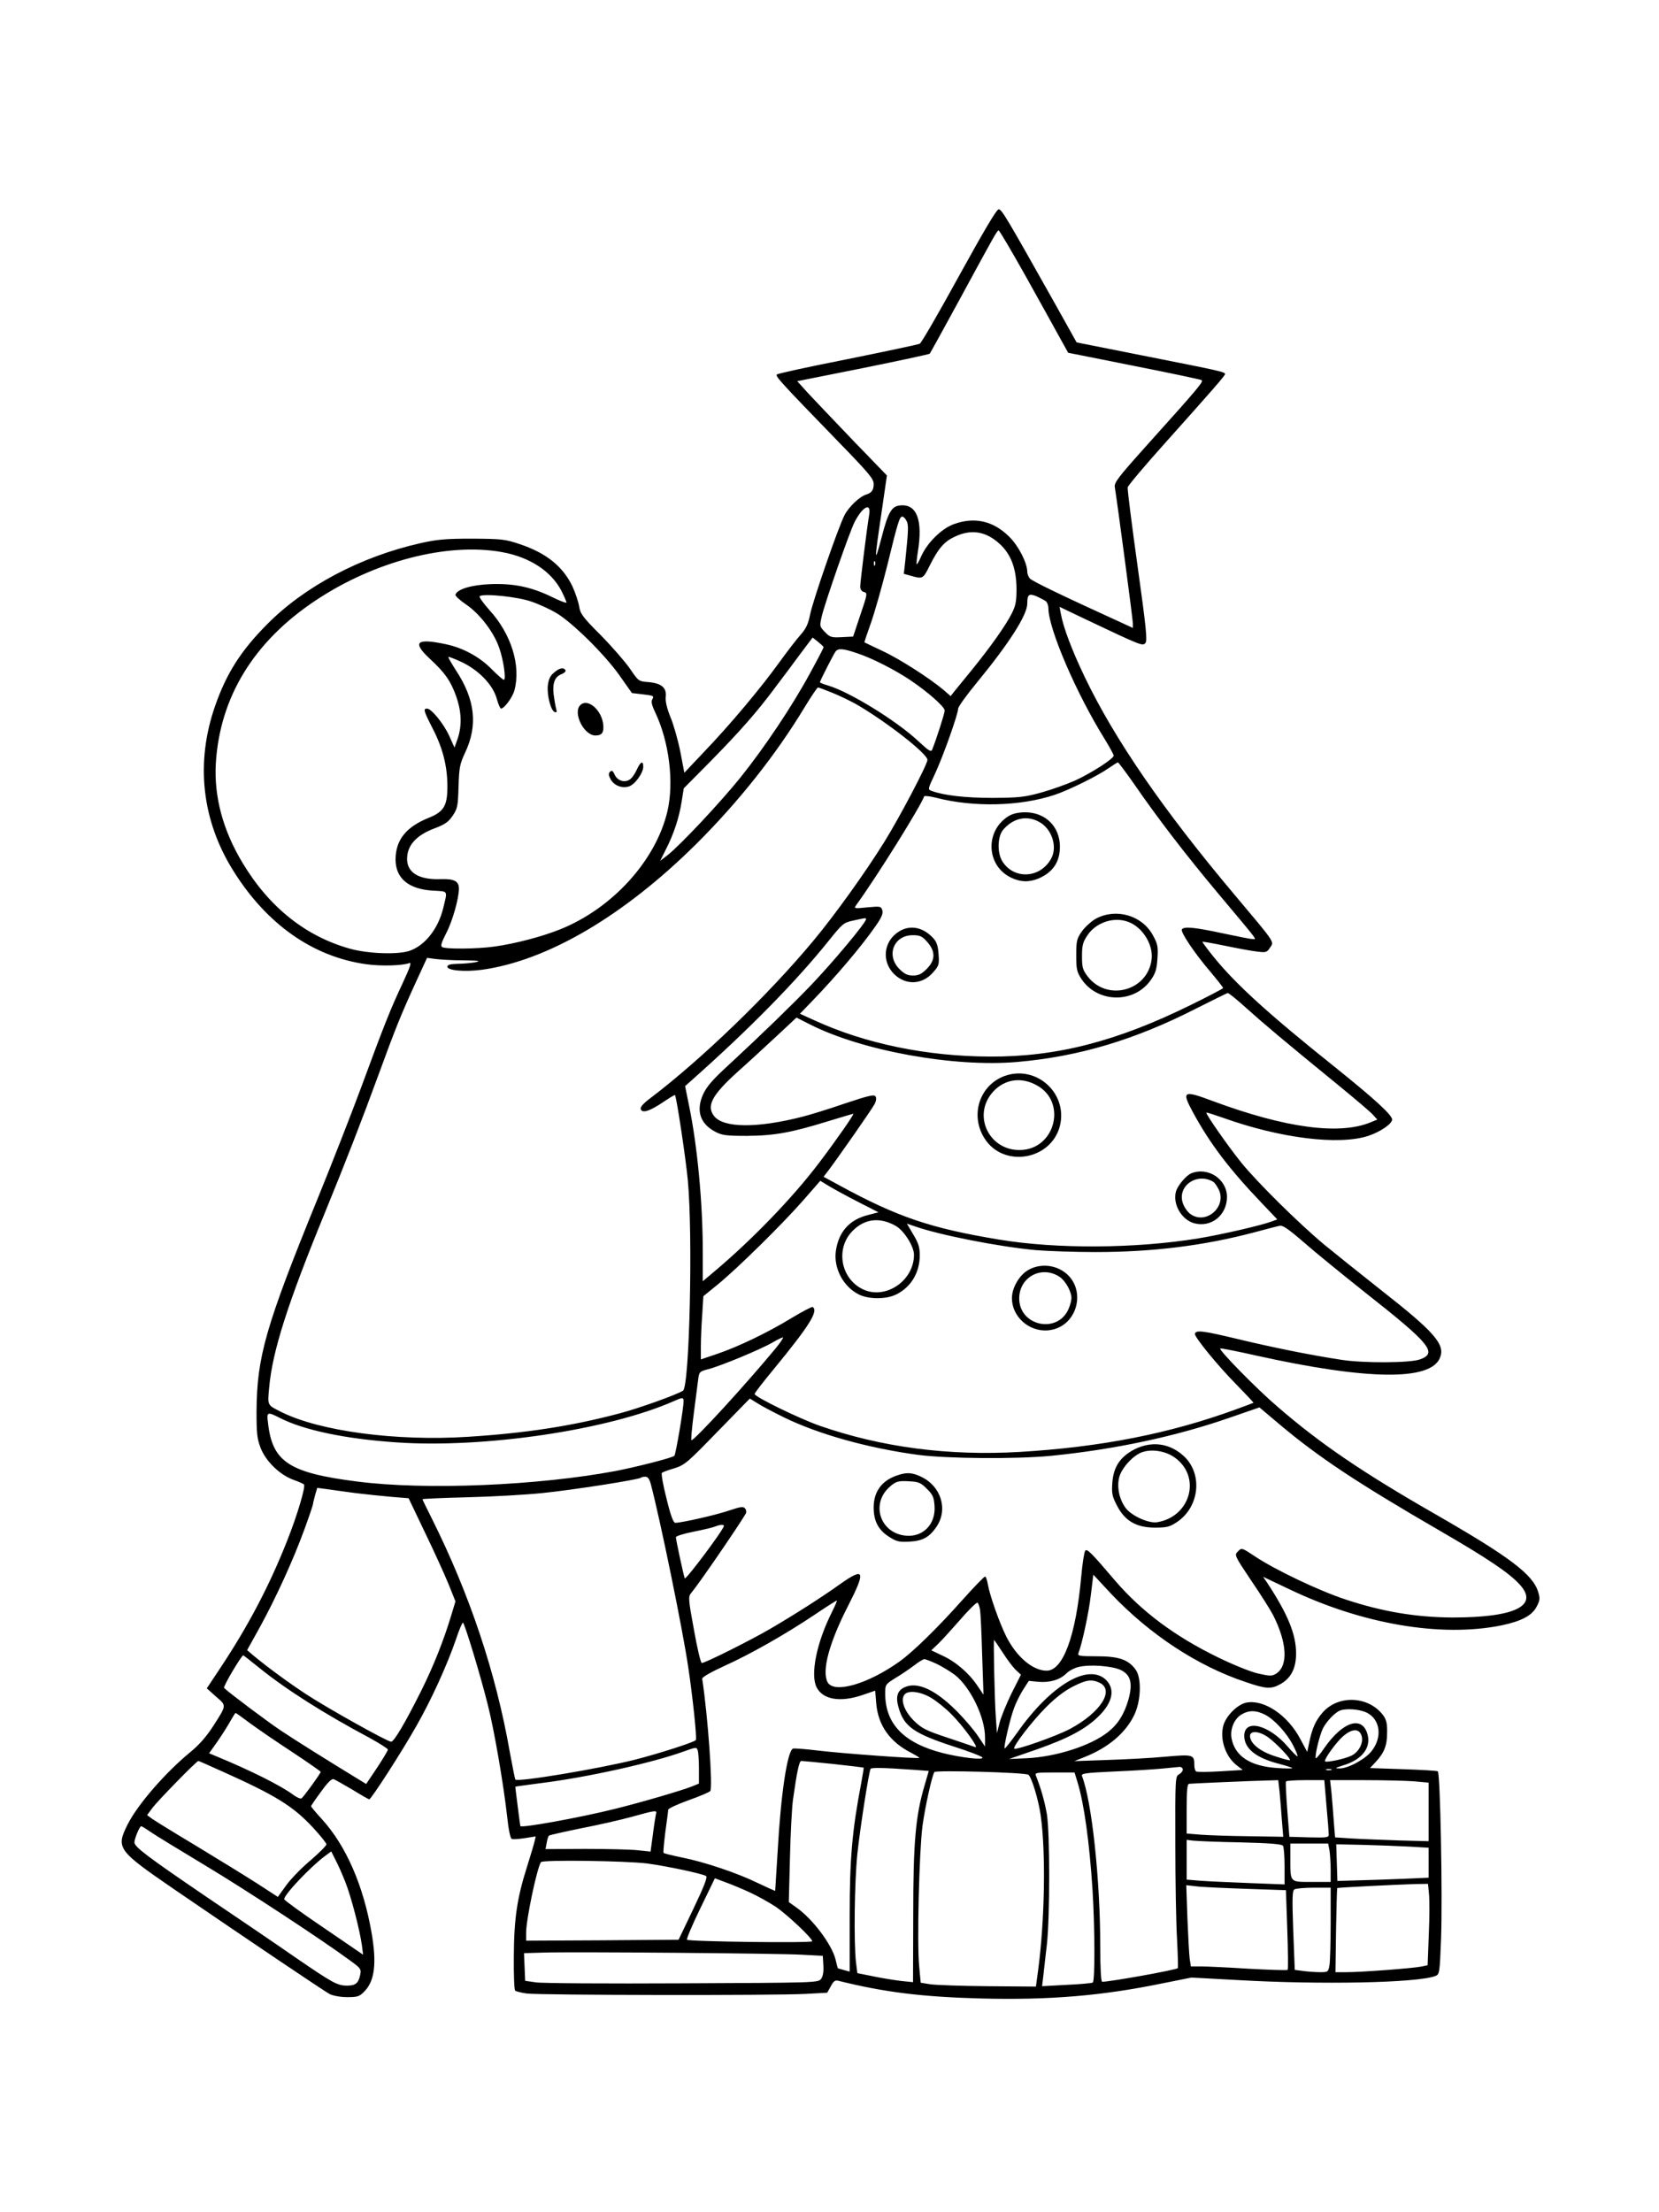 <?xml version="1.0" standalone="no"?>
<!DOCTYPE svg PUBLIC "-//W3C//DTD SVG 20010904//EN"
 "http://www.w3.org/TR/2001/REC-SVG-20010904/DTD/svg10.dtd">
<svg version="1.0" xmlns="http://www.w3.org/2000/svg"
 width="864pt" height="1152pt" viewBox="0 0 864 1152"
 preserveAspectRatio="xMidYMid meet">

<g transform="translate(0,1152) scale(0.1,-0.1)"
fill="#000000" stroke="none">
<path d="M4995 10084 c-104 -190 -196 -349 -205 -354 -8 -4 -177 -40 -375 -80
-198 -39 -364 -75 -369 -80 -9 -9 18 -39 315 -345 166 -171 189 -198 189 -226
0 -31 -10 -45 -38 -54 -36 -11 -91 -64 -114 -108 -33 -65 -165 -446 -179 -517
-10 -50 -21 -73 -49 -105 -20 -22 -70 -87 -112 -145 -95 -132 -255 -323 -390
-464 l-104 -110 -21 110 c-12 60 -35 141 -51 179 -19 47 -27 82 -25 105 6 48
-21 72 -90 78 -52 4 -52 5 -97 71 -25 36 -93 114 -151 173 -95 95 -107 112
-113 151 -4 24 -20 71 -35 104 -50 104 -137 174 -276 220 -74 25 -93 27 -245
28 -137 0 -183 -4 -268 -23 -312 -70 -604 -224 -801 -423 -137 -138 -211 -255
-270 -423 -104 -296 -71 -598 95 -862 174 -278 414 -446 690 -485 76 -11 191
-8 226 6 13 5 3 -23 -36 -107 -62 -132 -96 -217 -216 -543 -49 -132 -149 -388
-223 -570 -275 -674 -319 -830 -321 -1115 0 -118 3 -142 22 -192 28 -69 99
-138 170 -164 26 -9 50 -20 55 -24 10 -9 -34 -159 -89 -297 -91 -230 -201
-439 -342 -652 l-75 -113 48 -43 c56 -48 56 -43 -15 -154 -35 -54 -73 -98
-120 -136 -129 -106 -273 -272 -325 -375 -62 -124 -54 -135 240 -337 380 -260
782 -531 812 -547 19 -9 56 -16 92 -16 52 0 63 3 88 29 54 54 66 146 38 307
-43 247 -133 452 -257 589 -32 35 -58 66 -58 69 0 3 23 37 52 76 35 49 56 69
66 65 8 -3 52 -28 98 -55 45 -28 84 -50 87 -50 10 0 173 253 246 383 76 133
159 314 207 454 15 46 31 83 35 83 8 0 93 -280 130 -430 34 -134 82 -417 100
-578 7 -68 17 -116 24 -118 6 -3 37 -1 68 4 l57 9 -6 -26 c-3 -14 -21 -73 -39
-131 -52 -163 -68 -271 -69 -467 -1 -94 2 -175 7 -179 4 -4 31 -11 60 -15 64
-9 1300 -11 1454 -2 l111 6 19 34 c14 27 23 33 40 28 240 -60 439 -84 743 -92
357 -9 629 14 945 79 l150 30 240 -13 c434 -25 936 -15 1030 21 22 8 23 14 30
195 8 220 -4 863 -17 871 -5 3 -86 8 -181 11 l-172 6 28 30 c46 49 61 87 61
154 1 47 -4 68 -20 90 -75 101 -233 109 -315 16 -37 -42 -55 -82 -70 -154
l-11 -52 -36 67 c-65 124 -188 207 -280 190 -47 -9 -107 -69 -121 -120 -19
-71 11 -161 70 -207 l31 -24 -116 -7 c-64 -4 -121 -4 -126 -1 -6 3 -10 18 -10
33 0 55 -5 57 -152 44 -73 -7 -209 -14 -303 -17 l-170 -6 55 22 c123 49 212
125 257 218 36 75 39 194 7 237 -38 52 -87 69 -202 69 -87 0 -101 2 -96 15 19
48 55 214 65 304 l13 106 93 -100 c200 -211 450 -376 700 -459 108 -37 133
-38 183 -10 54 31 80 82 80 160 -1 100 -42 201 -150 366 l-22 32 135 -64 c381
-183 792 -253 1107 -189 104 22 159 51 183 98 17 32 18 43 8 75 -27 92 -148
183 -536 406 -375 215 -597 365 -821 559 -108 92 -308 296 -299 304 2 2 86
-14 187 -37 578 -128 908 -133 957 -12 29 69 -26 133 -308 354 -113 89 -246
196 -296 237 -133 111 -347 323 -430 425 -70 87 -188 256 -182 261 1 2 41 -11
87 -27 299 -107 603 -144 756 -94 63 21 124 63 124 85 0 24 -92 108 -300 275
-344 275 -512 428 -627 569 -35 43 -62 80 -61 82 2 1 55 -8 118 -21 63 -13
137 -27 165 -30 48 -6 53 -5 69 20 22 33 32 18 -184 275 -372 442 -624 808
-781 1135 -67 140 -111 257 -124 328 l-7 37 138 -66 c287 -136 294 -139 309
-123 11 12 5 75 -41 404 -30 215 -53 397 -51 407 1 9 88 112 192 228 255 285
315 354 315 362 0 11 -21 16 -406 92 l-367 73 -114 204 c-253 450 -276 489
-292 489 -11 0 -78 -114 -206 -346z m346 -1 c73 -131 153 -275 177 -319 l45
-81 341 -68 c188 -37 347 -71 353 -74 13 -7 -4 -28 -289 -345 -146 -163 -167
-190 -162 -214 10 -57 94 -688 94 -709 l0 -23 -52 24 c-327 149 -475 221 -485
234 -7 9 -13 24 -13 34 0 46 -45 135 -94 183 -83 83 -182 105 -290 65 -64 -24
-137 -97 -168 -166 -11 -25 -21 -44 -24 -42 -2 2 1 31 6 64 27 165 -5 251 -92
242 -45 -4 -63 -36 -97 -168 -38 -144 -38 -125 -1 124 l29 200 -177 183 c-97
101 -202 212 -234 246 l-56 62 341 68 c188 38 345 72 349 75 3 4 74 132 157
285 183 337 194 357 202 357 4 0 67 -107 140 -237z m-814 -1241 c-13 -77 -47
-354 -47 -376 0 -15 7 -26 20 -29 18 -5 18 -10 -19 -118 l-38 -114 -59 -3
c-55 -3 -62 0 -88 27 -28 29 -28 30 -16 83 18 74 144 437 170 488 41 81 87
106 77 42z m194 -34 c11 -21 11 -42 -7 -215 l-7 -61 39 -11 c59 -17 62 -15 95
52 46 92 76 127 133 153 85 40 161 27 232 -38 59 -54 87 -128 88 -233 0 -67
-4 -88 -25 -130 -32 -63 -109 -172 -208 -294 -42 -51 -84 -103 -93 -114 l-17
-22 -38 33 c-74 62 -230 162 -319 203 -49 23 -90 43 -92 44 -1 1 14 46 33 99
19 53 58 190 86 302 55 226 64 254 78 254 6 0 16 -10 22 -22z m-2107 -163
c145 -26 258 -100 311 -204 14 -28 25 -54 25 -59 0 -4 -35 9 -77 30 -107 52
-201 71 -321 66 -97 -4 -171 -26 -180 -55 -2 -6 24 -30 57 -52 70 -48 143
-143 171 -225 22 -62 37 -166 24 -166 -5 0 -32 24 -61 53 -63 65 -150 113
-240 132 -154 33 -178 12 -86 -74 80 -74 110 -116 139 -198 28 -80 30 -151 8
-218 l-17 -48 -27 60 c-29 64 -93 143 -116 143 -21 0 -18 -11 31 -107 51 -99
75 -194 75 -298 0 -101 -18 -132 -98 -164 -118 -48 -171 -115 -172 -216 0 -99
68 -156 196 -163 80 -5 75 4 52 -92 -26 -106 -94 -193 -174 -221 -60 -21 -213
-16 -309 10 -232 64 -423 216 -562 448 -102 169 -149 345 -139 518 21 345 198
635 521 849 307 204 685 302 969 251z m1943 -67 c-3 -8 -6 -5 -6 6 -1 11 2 17
5 13 3 -3 4 -12 1 -19z m890 -189 c7 -6 13 -23 13 -36 0 -106 145 -444 294
-683 25 -41 46 -79 46 -85 0 -16 -115 -90 -202 -130 -43 -19 -121 -47 -175
-62 -87 -24 -116 -27 -253 -28 -143 0 -254 13 -317 36 -22 8 -22 8 17 91 42
90 120 310 120 338 0 9 44 71 98 136 169 206 262 352 262 411 0 47 8 54 48 38
19 -9 41 -20 49 -26z m-2679 -2 c41 -14 99 -41 129 -59 84 -50 250 -214 327
-322 l67 -95 59 -7 c52 -6 57 -8 48 -24 -8 -13 -5 -29 15 -71 72 -153 98 -362
63 -513 -60 -257 -287 -507 -560 -616 -95 -38 -233 -74 -340 -89 -90 -13 -255
-14 -273 -3 -10 6 -4 24 21 73 32 61 66 180 66 232 0 38 -25 51 -91 49 -116
-5 -179 33 -179 105 0 70 47 123 142 159 56 21 74 34 96 67 25 37 27 51 30
151 3 99 7 118 33 174 69 144 54 279 -47 432 -23 36 -41 67 -39 69 2 2 33 -10
68 -26 89 -42 162 -117 183 -188 8 -30 19 -55 23 -55 17 0 60 58 70 95 35 129
-17 295 -131 419 -31 35 -54 67 -50 71 16 16 197 -2 270 -28z m1521 -237 c1
-3 -31 -64 -70 -135 -92 -170 -237 -387 -363 -544 -103 -128 -310 -349 -379
-404 l-39 -30 30 60 c41 80 69 165 82 249 l11 69 134 135 c158 161 246 260
346 395 42 55 101 135 133 178 l58 77 28 -22 c16 -13 29 -25 29 -28z m173 -31
c79 -26 197 -86 279 -141 91 -61 179 -139 179 -158 0 -14 -44 -151 -65 -203
-6 -15 -17 -8 -73 44 -112 105 -357 256 -469 289 -24 7 -43 15 -43 17 0 7 72
148 82 161 14 17 39 15 110 -9z m-124 -208 c39 -16 92 -42 119 -57 158 -91
373 -259 373 -291 0 -24 -147 -303 -225 -428 -98 -158 -259 -382 -370 -515
-231 -278 -578 -613 -842 -814 -43 -32 -60 -51 -56 -62 8 -23 47 -10 117 37
32 22 60 38 61 37 8 -8 56 -327 67 -443 27 -286 9 -1075 -25 -1097 -33 -21
-231 -92 -330 -118 -248 -66 -489 -103 -789 -122 -376 -24 -772 29 -973 129
-75 38 -72 32 -63 130 17 187 96 435 288 903 113 276 195 488 280 720 90 246
118 316 197 488 l57 124 45 -6 c24 -3 89 -7 145 -7 81 -1 93 -3 61 -10 -22 -4
-64 -8 -92 -8 -38 -1 -53 -5 -53 -15 0 -20 89 -28 180 -16 340 47 738 280
1116 655 221 220 416 466 565 713 34 56 65 102 69 102 4 0 39 -13 78 -29z
m1568 -473 c123 -179 270 -370 435 -567 222 -265 204 -241 182 -241 -11 0 -81
14 -156 30 -144 31 -202 37 -212 20 -8 -13 66 -124 150 -222 36 -43 65 -80 65
-83 0 -3 -76 -43 -170 -89 -384 -189 -698 -270 -1045 -268 -328 1 -648 67
-912 188 l-77 35 60 62 c125 129 261 289 333 393 33 47 41 67 36 84 -7 21 -10
21 -78 15 -70 -7 -71 -7 -57 13 108 149 336 515 353 565 1 4 29 1 61 -7 196
-51 440 -45 619 15 75 25 226 100 281 139 23 16 44 29 48 30 3 0 41 -51 84
-112z m-1396 -705 c0 -18 -173 -225 -291 -348 -98 -102 -253 -252 -418 -405
-88 -80 -120 -117 -139 -158 -38 -84 -17 -153 62 -195 36 -19 56 -22 166 -22
143 1 231 17 422 76 69 21 129 39 132 39 7 0 -95 -146 -178 -255 -139 -184
-355 -407 -555 -574 l-51 -43 0 154 c0 252 -28 552 -72 763 l-20 99 38 34
c297 264 538 509 709 722 72 90 79 96 128 106 67 15 67 15 67 7z m1979 -461
c89 -80 199 -173 476 -399 88 -72 171 -142 184 -157 l24 -26 -34 -14 c-163
-68 -445 -30 -822 110 -155 58 -164 53 -106 -55 91 -168 191 -299 362 -478
l79 -83 -27 -10 c-55 -21 -264 -69 -385 -89 -327 -53 -736 -56 -1037 -6 -357
59 -530 118 -831 282 l-83 45 27 35 c51 68 226 318 239 344 8 15 10 31 5 39
-7 12 -36 5 -162 -37 -84 -29 -182 -59 -218 -68 -238 -61 -412 -59 -461 3 -41
53 -12 109 123 231 53 47 143 130 201 184 l105 98 69 -35 c271 -138 752 -225
1081 -196 322 28 615 116 935 280 84 42 156 78 161 79 5 0 48 -34 95 -77z
m-2014 -1014 l100 -51 -54 -14 c-97 -24 -154 -88 -168 -188 -12 -89 38 -184
118 -225 52 -27 146 -27 198 0 76 38 121 114 121 203 0 43 -7 64 -34 109 l-33
56 41 -14 c128 -45 435 -106 631 -124 61 -5 200 -10 310 -10 298 0 563 33 825
102 63 17 124 33 136 35 15 3 48 -20 125 -87 57 -50 203 -169 324 -265 334
-263 373 -311 280 -344 -51 -19 -297 -20 -410 -2 -164 25 -355 64 -535 107
-183 44 -220 49 -227 29 -5 -15 119 -167 220 -269 48 -49 86 -90 85 -91 -2 -1
-41 -16 -88 -33 -349 -128 -709 -198 -1132 -223 -369 -21 -715 24 -1038 136
-108 38 -340 151 -340 166 0 5 44 62 97 126 189 230 237 307 205 327 -4 2 -52
-23 -107 -56 -126 -77 -278 -150 -389 -188 l-86 -29 0 67 c0 37 3 111 7 164
l6 98 76 62 c105 86 335 313 443 436 l90 103 51 -31 c29 -17 97 -54 152 -82z
m192 -123 c42 -25 93 -106 93 -149 0 -136 -149 -236 -266 -180 -117 56 -144
214 -53 305 64 64 143 72 226 24z m-628 -637 c-150 -182 -421 -478 -438 -478
-3 0 2 62 12 138 10 75 20 156 23 178 5 40 7 42 52 54 64 16 276 104 337 140
27 16 51 27 53 25 2 -2 -15 -28 -39 -57z m-479 -275 c0 -38 -41 -278 -48 -284
-12 -11 -193 -57 -305 -79 -405 -76 -990 -101 -1347 -55 -354 45 -441 102
-464 303 -8 60 -5 62 62 28 125 -64 342 -109 605 -127 458 -32 1106 64 1447
215 45 20 50 20 50 -1z m523 -84 c180 -88 438 -160 697 -195 150 -20 514 -23
695 -5 330 33 645 100 925 197 l159 55 108 -91 c201 -169 403 -303 838 -555
240 -139 358 -218 411 -278 99 -109 -27 -170 -351 -170 -191 1 -365 30 -558
94 -137 45 -366 154 -471 224 -69 46 -70 46 -89 26 -19 -19 -19 -20 70 -153
50 -73 100 -153 113 -178 73 -144 80 -263 17 -305 -23 -14 -31 -14 -94 0 -40
9 -131 46 -209 84 -226 110 -398 239 -535 398 -126 148 -147 169 -157 158 -5
-5 -15 -66 -21 -135 -28 -310 -95 -490 -180 -490 -72 0 -156 71 -210 177 -36
72 -86 214 -96 271 -4 23 -10 42 -15 42 -5 0 -58 -55 -118 -122 -129 -145
-257 -270 -327 -320 -165 -118 -342 -169 -375 -108 -31 59 8 205 107 398 93
182 86 203 -40 114 -98 -70 -234 -157 -369 -236 -100 -58 -335 -176 -353 -176
-6 0 -24 78 -41 173 -30 163 -30 173 -14 192 36 42 240 339 284 413 4 7 3 19
-4 27 -9 11 -23 9 -83 -11 -67 -23 -247 -64 -280 -64 -10 0 -24 36 -46 127
-18 69 -28 129 -24 133 4 4 34 15 65 24 54 17 68 29 225 191 l168 172 39 -24
c21 -14 84 -47 139 -74z m-694 -346 c49 -185 166 -756 195 -953 24 -159 46
-372 40 -381 -6 -11 -194 -71 -319 -103 -189 -47 -607 -117 -621 -103 -2 2
-15 67 -29 143 -72 413 -210 824 -406 1216 -27 54 -49 99 -49 101 0 2 105 7
233 10 127 3 304 13 392 22 158 16 503 70 513 80 3 3 13 5 23 5 13 0 21 -12
28 -37z m-1539 -48 c58 -7 144 -16 191 -20 l87 -7 84 -176 c47 -97 102 -218
123 -269 l37 -92 -22 -73 c-40 -132 -91 -261 -156 -392 -84 -168 -142 -266
-157 -266 -19 0 -332 175 -442 247 -97 64 -203 142 -274 201 l-34 29 66 119
c84 153 174 350 232 509 25 68 45 128 45 132 0 5 5 25 11 47 l11 38 46 -6 c26
-4 94 -13 152 -21z m1920 -171 c0 -18 -200 -285 -204 -273 -7 20 -46 201 -46
214 0 6 42 19 93 29 50 10 101 22 112 27 25 10 45 11 45 3z m562 -450 c-79
-157 -113 -325 -79 -391 33 -64 123 -79 238 -40 l67 23 5 -63 c9 -117 71 -205
185 -262 24 -13 42 -24 40 -25 -6 -6 -404 23 -527 38 -68 8 -128 13 -132 10
-30 -18 -63 -244 -79 -534 -7 -113 -13 -206 -13 -207 -1 0 -42 18 -92 42 -107
52 -276 109 -397 133 -48 10 -89 20 -92 23 -3 2 2 52 9 109 8 58 15 110 15
116 0 6 47 28 105 49 57 20 108 42 114 48 14 18 -12 388 -42 585 -1 8 44 34
114 66 140 63 325 169 474 269 61 41 111 73 113 72 2 -2 -10 -29 -26 -61z
m772 13 c3 -18 8 -124 11 -237 l7 -205 -32 47 c-43 65 -114 126 -183 157 l-57
27 36 34 c20 19 72 77 116 127 44 51 84 90 89 87 4 -2 10 -19 13 -37z m119
-224 c24 -38 55 -78 69 -91 l25 -23 -49 -97 c-26 -53 -54 -122 -62 -152 l-14
-55 -6 85 c-6 82 -13 400 -9 400 1 0 22 -30 46 -67z m-3873 -78 c140 -113 335
-237 573 -364 53 -29 97 -57 97 -62 0 -5 -25 -47 -56 -94 l-57 -85 -36 22
c-167 102 -340 210 -411 258 -70 47 -261 190 -293 220 -7 6 90 169 100 170 1
0 39 -29 83 -65z m3529 20 c29 -14 71 -40 94 -57 82 -65 157 -221 157 -326 l0
-47 -37 55 c-20 30 -70 89 -112 131 -109 109 -201 152 -267 124 -41 -17 -51
-51 -34 -108 28 -98 79 -134 287 -202 79 -25 146 -51 149 -57 9 -15 -110 -1
-206 23 -203 52 -300 152 -300 310 0 46 1 48 52 80 29 17 73 47 97 65 24 19
49 34 55 34 6 0 35 -11 65 -25z m959 -32 c51 -25 62 -69 39 -153 -22 -76 -54
-128 -106 -169 -90 -72 -272 -130 -426 -137 l-90 -4 150 52 c161 57 248 104
315 169 74 72 89 141 41 190 -92 91 -288 -25 -463 -273 -34 -48 -64 -85 -66
-83 -6 6 28 154 49 210 10 28 32 72 48 97 l29 45 50 -5 c59 -5 111 10 145 43
13 14 42 29 63 34 57 15 177 6 222 -16z m-113 -65 c83 -38 6 -157 -154 -242
-70 -37 -280 -111 -289 -102 -9 10 93 143 167 217 50 50 98 86 140 107 69 35
96 38 136 20z m-878 -78 c29 -17 78 -56 109 -88 62 -62 145 -178 123 -170 -8
3 -72 25 -144 49 -115 38 -135 49 -176 89 -50 50 -71 109 -48 136 19 23 80 16
136 -16z m2272 -79 c70 -36 81 -128 24 -200 -34 -43 -124 -91 -167 -90 -27 0
-24 2 19 16 101 30 149 95 125 168 -30 91 -128 58 -222 -76 -22 -33 -43 -57
-45 -55 -8 8 19 120 37 156 19 37 64 84 90 93 34 12 103 6 139 -12z m-531 -10
c49 -25 114 -96 147 -161 15 -29 25 -54 22 -56 -2 -2 -25 21 -51 51 -98 114
-226 146 -226 56 0 -66 60 -115 181 -146 35 -9 66 -19 69 -22 3 -3 -32 -3 -77
0 -141 9 -221 61 -239 154 -9 47 13 101 50 124 39 24 77 24 124 0z m-5284 -46
c41 -30 140 -98 220 -150 80 -53 146 -99 146 -102 0 -8 -89 -131 -100 -138 -5
-3 -25 5 -42 18 -62 47 -226 129 -401 201 l-38 16 44 62 c24 35 54 82 67 106
13 23 25 42 27 42 2 0 37 -25 77 -55z m5786 -61 c14 -36 -12 -88 -53 -107 -37
-18 -137 -38 -137 -28 0 17 60 99 94 129 46 40 83 42 96 6z m-484 -12 c42 -31
118 -111 112 -118 -3 -2 -38 7 -79 21 -78 25 -129 67 -129 105 0 30 49 26 96
-8z m-2972 -68 c3 -9 6 -51 6 -94 l0 -78 -37 -15 c-56 -22 -261 -82 -398 -116
-188 -47 -494 -102 -495 -90 -1 2 -7 49 -14 104 -7 55 -13 101 -12 101 0 1 62
9 136 19 235 29 577 105 740 164 68 24 67 24 74 5z m-2478 -108 c277 -124 370
-181 473 -292 39 -42 71 -82 71 -88 0 -7 -37 -44 -82 -83 -46 -38 -103 -97
-127 -130 l-44 -61 -111 72 c-61 39 -204 127 -318 196 -114 68 -217 132 -229
141 l-23 17 29 39 c27 36 229 243 238 243 2 0 57 -24 123 -54z m3184 38 c85
-9 156 -18 158 -19 1 -1 -5 -37 -13 -81 -47 -245 -60 -393 -60 -690 l0 -291
-30 8 c-16 5 -30 9 -31 9 -1 0 -7 21 -13 48 -20 77 -117 207 -201 267 l-42 30
6 230 c3 127 10 264 16 305 20 142 32 200 43 200 6 0 81 -7 167 -16z m416 -30
l81 -6 -23 -79 c-46 -157 -58 -295 -58 -673 l-1 -348 -60 6 c-33 4 -98 14
-145 24 l-85 17 -7 55 c-12 104 -8 420 7 566 15 140 60 427 69 443 5 7 68 6
222 -5z m1404 1 c0 -8 -9 -19 -20 -25 -19 -10 -20 -21 -19 -363 0 -194 4 -417
9 -497 4 -80 6 -147 4 -149 -8 -9 -352 -71 -394 -71 -6 0 -10 67 -10 183 0
349 -44 757 -95 888 -5 14 14 17 167 24 95 4 207 11 248 15 41 4 83 8 93 9 9
0 17 -6 17 -14z m773 -2 c-7 -2 -19 -2 -25 0 -7 3 -2 5 12 5 14 0 19 -2 13 -5z
m-1577 -25 c17 -13 53 -133 64 -213 27 -192 21 -542 -13 -801 l-12 -89 -250 2
c-138 1 -272 6 -300 10 l-50 8 -8 85 c-12 123 0 595 17 730 14 102 49 260 62
282 7 11 476 -2 490 -14z m256 -40 c34 -111 62 -314 78 -563 12 -196 13 -472
1 -479 -4 -3 -66 -9 -136 -12 l-128 -7 7 58 c3 32 12 103 18 159 16 143 16
581 0 679 -12 68 -31 135 -57 200 -7 16 2 17 97 17 l104 0 16 -52z m1052 -50
c3 -35 9 -101 12 -148 l7 -85 -179 3 c-99 1 -212 5 -251 8 l-73 6 0 129 c0 96
3 129 13 130 17 2 319 15 398 17 l66 2 7 -62z m244 -70 c7 -73 12 -141 12
-151 0 -16 -10 -17 -102 -15 l-103 3 -11 140 c-6 77 -9 143 -7 148 2 4 48 7
102 7 l98 0 11 -132z m455 126 l77 -7 0 -153 0 -152 -152 4 c-84 3 -194 7
-244 10 l-91 6 -7 86 c-3 48 -9 115 -12 150 l-7 62 180 0 c99 0 214 -3 256 -6z
m-3947 -171 c-2 -10 -10 -58 -16 -107 l-12 -88 -67 7 c-36 4 -159 7 -273 7
l-207 -1 6 32 c3 18 8 35 12 38 3 3 78 20 166 38 88 17 207 44 265 60 126 35
133 36 126 14z m-2633 -92 c23 -16 152 -95 287 -176 221 -133 614 -391 757
-497 51 -37 55 -43 49 -71 -9 -44 -24 -57 -68 -57 -51 0 -73 12 -273 149 -93
65 -301 206 -461 314 -304 207 -374 259 -374 283 0 19 27 84 35 84 4 0 25 -13
48 -29z m5676 -55 c158 -4 217 -9 223 -18 4 -7 8 -55 8 -107 l0 -94 -182 7
c-101 4 -216 9 -255 12 l-73 6 0 104 0 103 33 -4 c17 -2 128 -7 246 -9z m465
-43 c3 -21 6 -66 6 -100 l0 -63 -99 0 c-115 0 -111 -5 -111 123 l0 77 99 0 98
0 7 -37z m414 21 l102 -6 0 -78 0 -78 -137 -6 c-76 -3 -183 -7 -238 -8 l-100
-3 -3 95 -3 96 138 -3 c76 -2 184 -6 241 -9z m-5539 -186 c30 -76 75 -249 86
-330 l6 -47 -205 140 c-114 77 -206 144 -206 149 0 24 133 165 210 223 l35 26
22 -44 c13 -24 36 -76 52 -117z m1572 98 c103 -14 282 -52 306 -65 9 -5 -10
-54 -65 -169 l-78 -163 -397 -3 -397 -2 0 42 c0 67 55 331 77 367 8 13 442 7
554 -7z m535 -151 c39 -18 100 -52 135 -75 61 -42 189 -163 189 -179 0 -10
-642 -2 -652 8 -4 3 27 77 69 163 l76 157 56 -21 c31 -11 88 -35 127 -53z
m3536 -7 c3 -29 3 -125 -1 -213 l-6 -159 -35 -7 c-44 -9 -310 -29 -387 -29
l-58 0 3 217 c2 120 5 219 6 221 3 3 308 18 407 21 l66 1 5 -52z m-951 26
l206 -7 7 -204 c4 -113 5 -207 2 -211 -4 -3 -95 0 -204 6 -108 7 -220 12 -249
12 l-51 0 -6 38 c-3 20 -8 115 -12 211 l-6 174 53 -6 c30 -4 147 -9 260 -13z
m439 -176 c0 -101 -3 -200 -6 -220 -6 -37 -8 -38 -49 -38 -23 0 -63 3 -87 6
l-45 6 -8 205 c-6 168 -5 207 6 214 8 5 53 9 102 9 l87 0 0 -182z m-2755 -167
l110 -6 3 -50 c2 -32 -2 -57 -12 -70 -14 -20 -28 -20 -723 -23 -389 -2 -733 0
-763 5 l-55 8 -3 72 -3 72 98 3 c159 5 1228 -4 1348 -11z"/>
<path d="M2885 8017 c-20 -16 -28 -35 -32 -67 -5 -52 16 -131 36 -138 11 -4
12 1 7 19 -4 13 -9 47 -13 75 -6 59 7 91 43 104 14 6 22 14 19 20 -10 16 -32
12 -60 -13z"/>
<path d="M3022 7848 c-40 -40 19 -158 79 -158 33 0 44 14 41 53 -6 78 -81 144
-120 105z"/>
<path d="M3315 7509 c-10 -22 -27 -45 -38 -50 -28 -16 -62 -3 -76 27 -9 21
-15 24 -24 15 -9 -9 -8 -18 3 -39 18 -32 57 -48 93 -38 31 7 77 70 77 103 0
35 -15 27 -35 -18z"/>
<path d="M5254 7271 c-125 -76 -119 -258 11 -321 50 -24 93 -25 143 -5 75 32
112 86 112 166 0 104 -75 179 -181 179 -35 0 -65 -7 -85 -19z m156 -30 c66
-34 98 -127 66 -189 -55 -106 -195 -115 -256 -17 -28 45 -25 132 6 166 52 59
121 74 184 40z"/>
<path d="M5709 6737 c-24 -13 -57 -43 -74 -66 -27 -39 -30 -50 -30 -125 0 -73
3 -87 27 -124 85 -128 280 -129 365 0 22 32 28 56 31 109 4 59 1 74 -24 119
-56 103 -190 142 -295 87z m168 -18 c72 -27 128 -115 121 -191 -17 -167 -231
-227 -334 -92 -25 33 -29 46 -29 104 0 56 4 73 28 109 45 68 139 99 214 70z"/>
<path d="M4683 6670 c-82 -50 -94 -157 -25 -224 61 -58 146 -54 202 11 30 34
32 40 28 94 -3 45 -10 65 -29 85 -52 56 -119 69 -176 34z m146 -55 c44 -50 43
-95 -3 -141 -26 -26 -42 -34 -71 -34 -29 0 -45 8 -71 34 -71 71 -29 176 69
176 39 0 49 -5 76 -35z"/>
<path d="M5232 5917 c-130 -48 -181 -202 -106 -323 97 -158 348 -117 394 63
42 170 -123 319 -288 260z m173 -52 c148 -86 92 -319 -79 -333 -171 -14 -268
179 -153 304 61 66 150 78 232 29z"/>
<path d="M6204 5410 c-27 -11 -72 -65 -80 -96 -17 -66 30 -146 95 -164 89 -24
171 42 171 137 0 93 -99 158 -186 123z m116 -45 c5 -3 17 -20 26 -37 47 -92
-68 -191 -149 -128 -14 11 -31 36 -37 55 -30 90 75 162 160 110z"/>
<path d="M5356 4907 c-47 -26 -86 -93 -86 -147 0 -96 88 -175 186 -168 167 14
213 242 64 318 -52 26 -115 25 -164 -3z m165 -38 c29 -21 59 -75 59 -108 0
-12 -6 -36 -14 -55 -56 -135 -260 -92 -258 55 2 112 121 172 213 108z"/>
<path d="M5909 3973 c-75 -39 -110 -91 -116 -174 -4 -56 -1 -71 24 -119 41
-80 101 -115 198 -115 61 0 77 4 113 28 122 80 138 259 31 350 -73 63 -163 73
-250 30z m206 -41 c143 -98 88 -310 -89 -339 -45 -7 -136 35 -165 76 -33 46
-45 109 -32 159 14 51 76 117 123 131 51 16 118 4 163 -27z"/>
<path d="M4667 3835 c-76 -27 -117 -84 -117 -165 0 -70 24 -117 79 -152 41
-26 53 -29 108 -26 69 4 103 23 140 77 62 91 24 213 -82 262 -47 22 -76 23
-128 4z m160 -68 c31 -30 37 -44 40 -89 7 -94 -59 -163 -148 -155 -134 11
-186 164 -87 253 33 30 46 34 106 30 46 -2 59 -8 89 -39z"/>
</g>
</svg>
